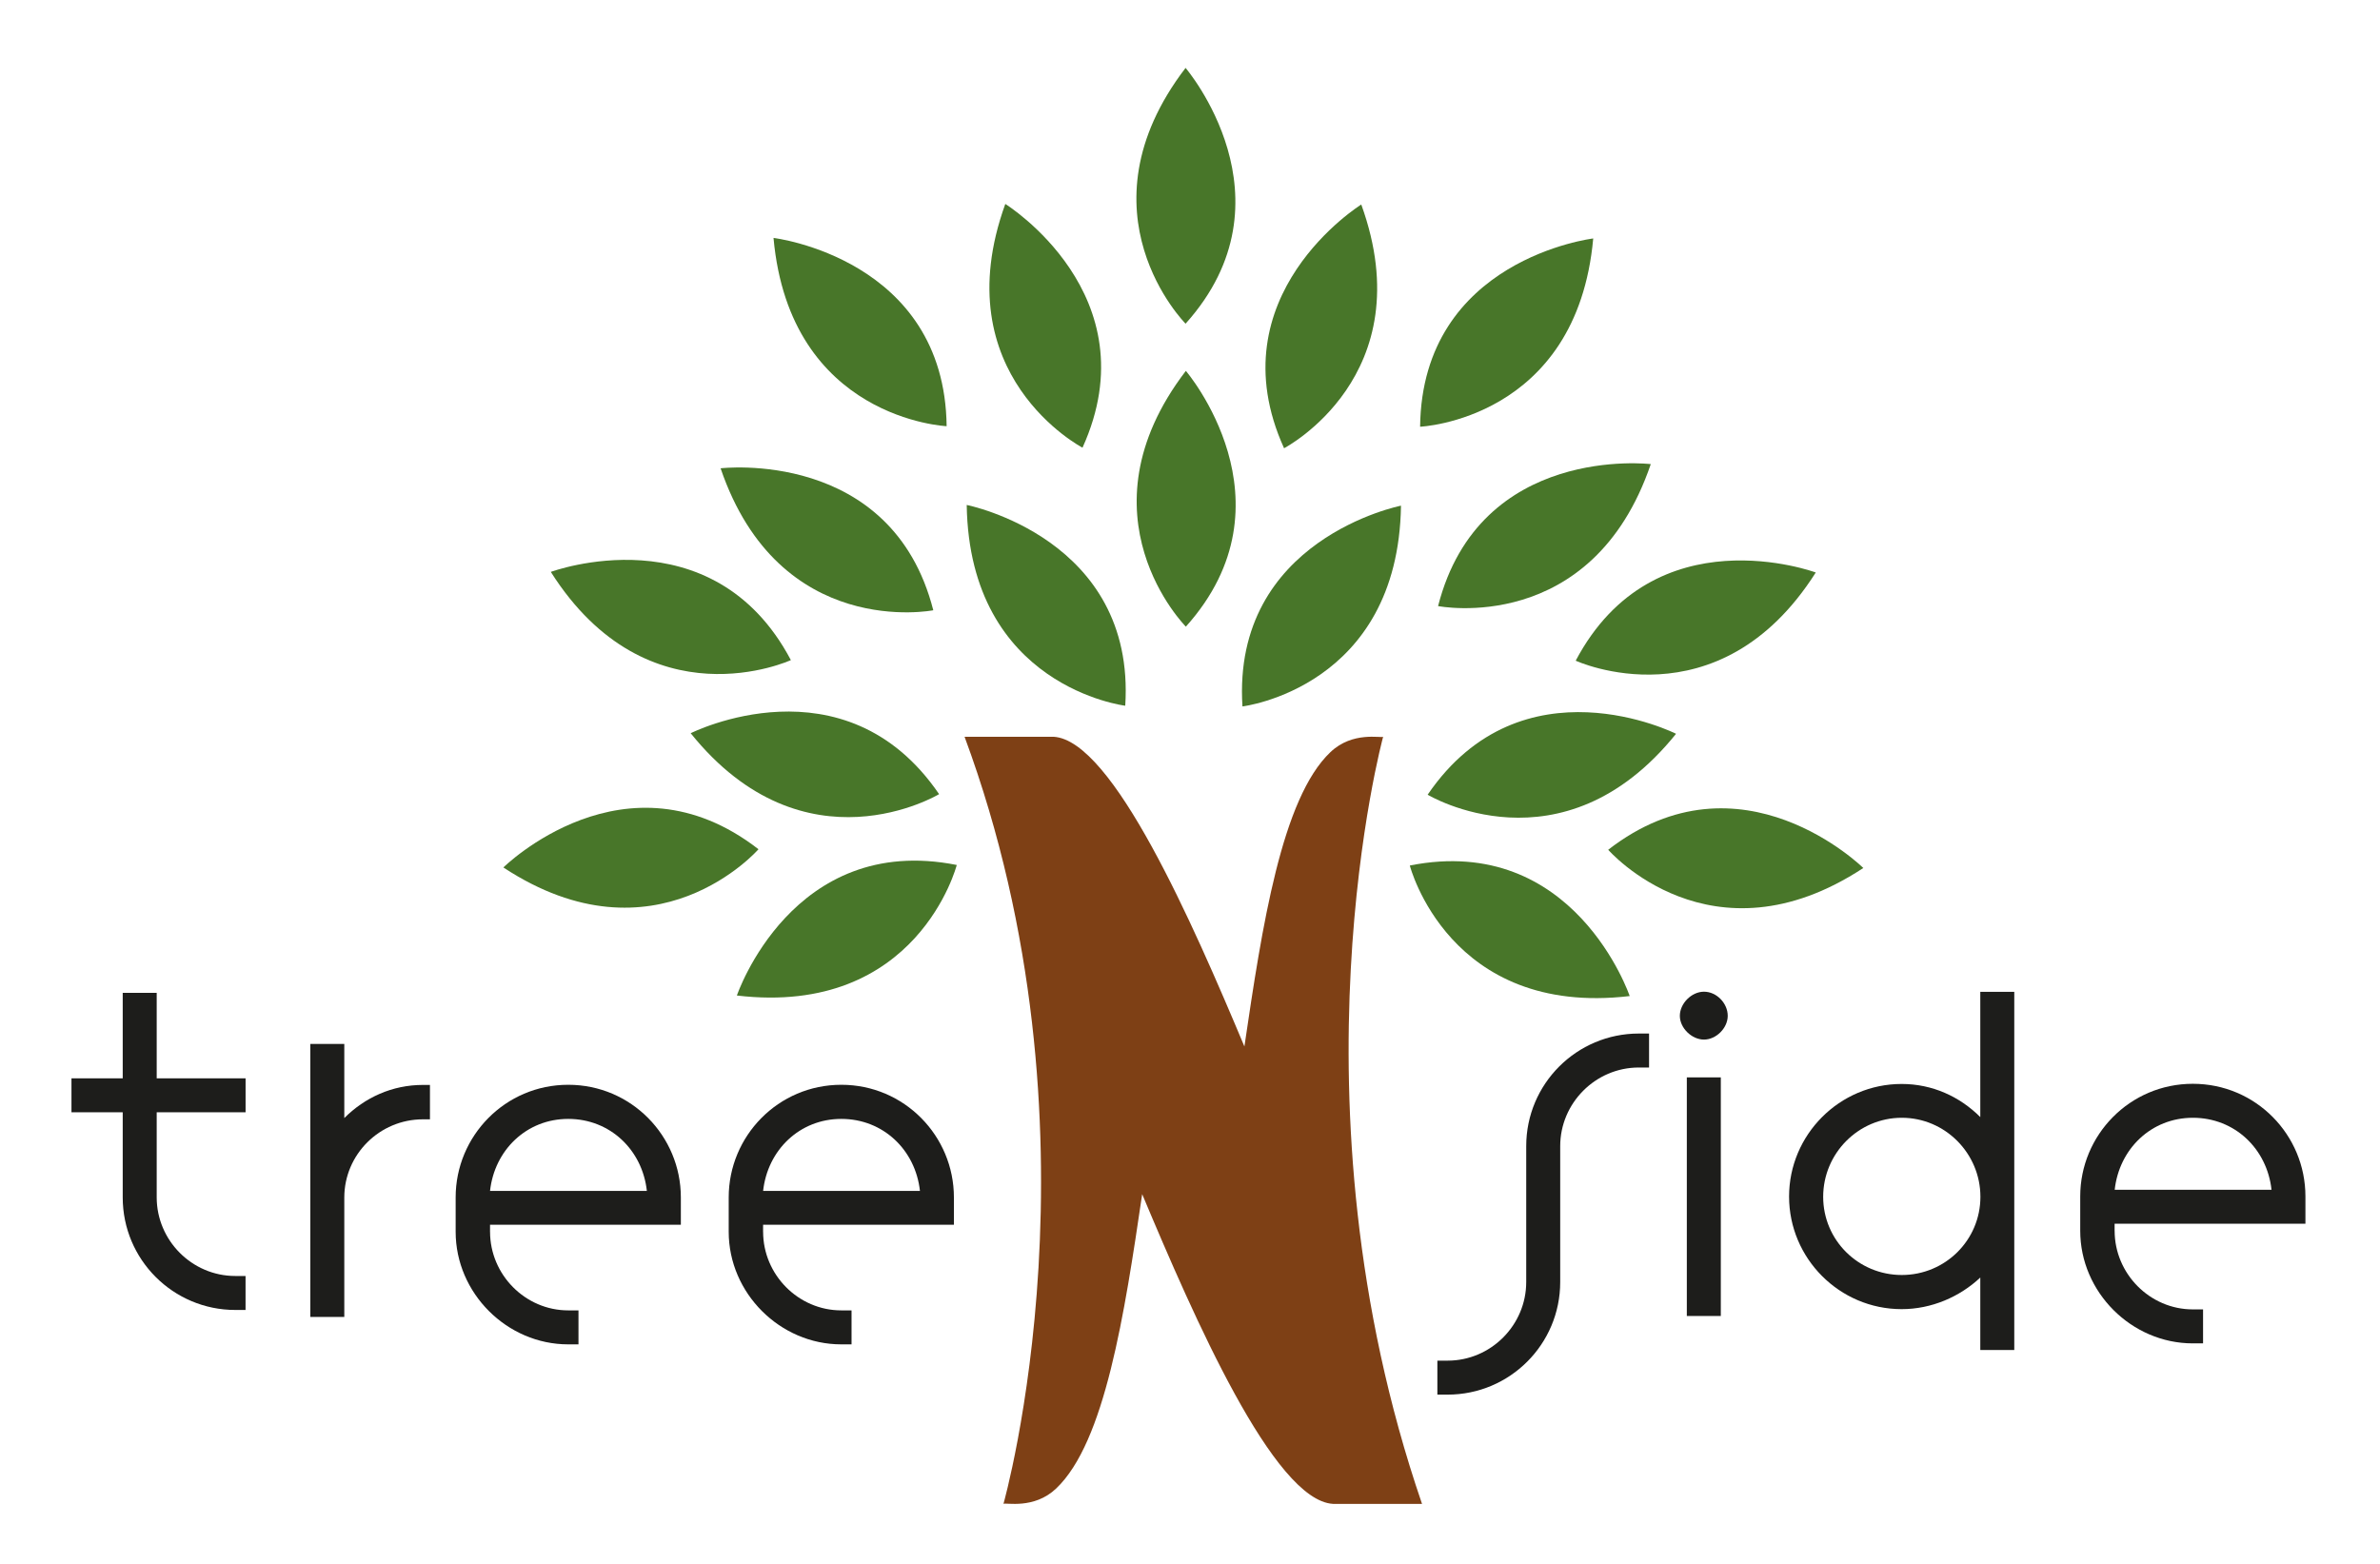 <svg xmlns="http://www.w3.org/2000/svg" id="Ebene_1" viewBox="0 0 841.89 553.28"><defs><style>      .st0 {        fill: #7e4015;      }      .st1 {        fill: #487629;      }      .st2 {        fill: #1d1d1b;      }    </style></defs><path class="st1" d="M178.06,306.88s43.35-42.86,90.24-6.45c0,0-36.4,41.87-90.24,6.45h0Z"></path><path class="st1" d="M260.66,352.18s19.56-57.76,77.78-46.18c0,0-13.8,53.74-77.78,46.18Z"></path><path class="st1" d="M244.32,259.39s54.43-27.46,87.87,21.55c0,0-47.48,28.65-87.87-21.55Z"></path><path class="st1" d="M194.84,202.32s57.17-21.26,84.92,31.2c0,0-50.36,23.24-84.92-31.2h0Z"></path><path class="st1" d="M254.9,165.67s60.54-7.29,75.24,50.22c0,0-54.43,10.78-75.24-50.22Z"></path><path class="st1" d="M273.62,84.17s60.54,7.25,61.24,66.6c0,0-55.43-2.43-61.24-66.6h0Z"></path><path class="st1" d="M341.96,178.64s59.85,11.77,56.08,71.02c0,0-55.08-6.6-56.08-71.02h0Z"></path><path class="st1" d="M355.61,72.15s51.81,32.19,27.31,86.22c0,0-49.22-25.63-27.31-86.22h0Z"></path><path class="st1" d="M419.38,24.02s39.64,46.34,0,90.49c0,0-39.14-39.33,0-90.49Z"></path><path class="st1" d="M419.48,131.2s39.64,46.34,0,90.49c0,0-39.14-39.33,0-90.49Z"></path><path class="st1" d="M659.12,307.07s-43.35-42.86-90.24-6.45c0,0,36.4,41.87,90.24,6.45Z"></path><path class="st1" d="M576.48,352.37s-19.56-57.76-77.78-46.18c0,0,13.8,53.74,77.78,46.18Z"></path><path class="st1" d="M592.88,259.59s-54.43-27.46-87.87,21.55c0,0,47.48,28.65,87.87-21.55Z"></path><path class="st1" d="M642.3,202.53s-57.17-21.26-84.92,31.2c0,0,50.36,23.24,84.92-31.2Z"></path><path class="st1" d="M583.94,164.19s-60.54-7.29-75.24,50.22c0,0,54.43,10.78,75.24-50.22Z"></path><path class="st1" d="M563.58,84.36s-60.54,7.25-61.24,66.6c0,0,55.43-2.43,61.24-66.6Z"></path><path class="st1" d="M495.58,178.89s-59.85,11.77-56.08,71.02c0,0,55.08-6.6,56.08-71.02h0Z"></path><path class="st1" d="M481.53,72.35s-51.81,32.19-27.31,86.22c0,0,49.22-25.63,27.31-86.22h0Z"></path><g><path class="st2" d="M55.43,423.59c0,15.2,12.46,27.81,27.81,27.81h3.62v12.02h-3.62c-22.01,0-39.83-17.84-39.83-39.83v-30.1h-18.13v-12.02h18.13v-30.24h12.02v30.24h31.44v12.02h-31.44v30.1h0Z"></path><path class="st2" d="M121.79,369.31v26.22c7.25-7.25,16.94-11.72,27.81-11.72h2.49v12.17h-2.49c-15.35,0-27.81,12.46-27.81,27.66v42.26h-12.02v-96.6h12.02Z"></path><path class="st2" d="M173.35,435.76c0,15.2,12.46,27.81,27.66,27.81h3.62v12.02h-3.62c-21.7,0-39.83-18.13-39.83-39.83v-12.17c0-21.7,17.53-39.83,39.83-39.83s39.83,18.13,39.83,39.83v9.68h-67.5v2.49h.01ZM201,395.83c-14.75,0-26.07,11.02-27.66,25.48h55.48c-1.59-14.51-13.01-25.48-27.81-25.48h-.01Z"></path><path class="st2" d="M269.94,435.76c0,15.2,12.46,27.81,27.66,27.81h3.62v12.02h-3.62c-21.7,0-39.83-18.13-39.83-39.83v-12.17c0-21.7,17.53-39.83,39.83-39.83s39.83,18.13,39.83,39.83v9.68h-67.5v2.49h.01ZM297.6,395.83c-14.75,0-26.07,11.02-27.66,25.48h55.48c-1.59-14.51-13.01-25.48-27.81-25.48h-.01Z"></path></g><g><path class="st2" d="M579.71,365.63h3.62v12.02h-3.62c-15.35,0-27.81,12.61-27.81,27.81v48.08c0,22.01-17.84,39.83-39.83,39.83h-3.62v-12.02h3.62c15.35,0,27.81-12.61,27.81-27.81v-48.08c0-22.01,17.84-39.83,39.83-39.83Z"></path><path class="st2" d="M611.16,359.37c0,4.32-4.08,8.4-8.4,8.4s-8.54-4.08-8.54-8.4,4.08-8.54,8.54-8.54,8.4,4.08,8.4,8.54ZM608.71,465.56h-12.02v-84.43h12.02v84.43Z"></path><path class="st2" d="M700.5,477.58v-25.63c-7.25,6.81-17.23,11.18-27.81,11.18-22.01,0-39.83-17.97-39.83-39.83s17.84-39.83,39.83-39.83c10.87,0,20.56,4.48,27.81,11.72v-44.31h12.02v126.7h-12.02ZM644.92,423.39c0,15.35,12.46,27.66,27.81,27.66s27.81-12.32,27.81-27.66-12.46-27.96-27.81-27.96-27.81,12.61-27.81,27.96Z"></path><path class="st2" d="M748.02,435.41c0,15.2,12.46,27.81,27.66,27.81h3.62v12.02h-3.62c-21.7,0-39.83-18.13-39.83-39.83v-12.17c0-21.7,17.53-39.83,39.83-39.83s39.83,18.08,39.83,39.83v9.68h-67.5v2.49h.01ZM775.7,395.43c-14.75,0-26.07,11.02-27.66,25.48h55.48c-1.59-14.51-13.01-25.48-27.81-25.48h-.01Z"></path></g><path class="st0" d="M489.26,260.64c-.75.55-10.78-2.03-18.62,5.42-17.28,16.34-24.19,61.69-30.45,104.15-18.33-43.66-46.54-108.33-67.5-109.57h-31.49c51.41,138.82,13.76,271.38,13.76,271.38.75-.55,10.78,2.03,18.62-5.42,17.28-16.34,24.19-61.69,30.45-104.15,18.33,43.66,46.54,108.33,67.5,109.57h31.49c-48.87-142.44-13.76-271.38-13.76-271.38h0Z"></path></svg>
